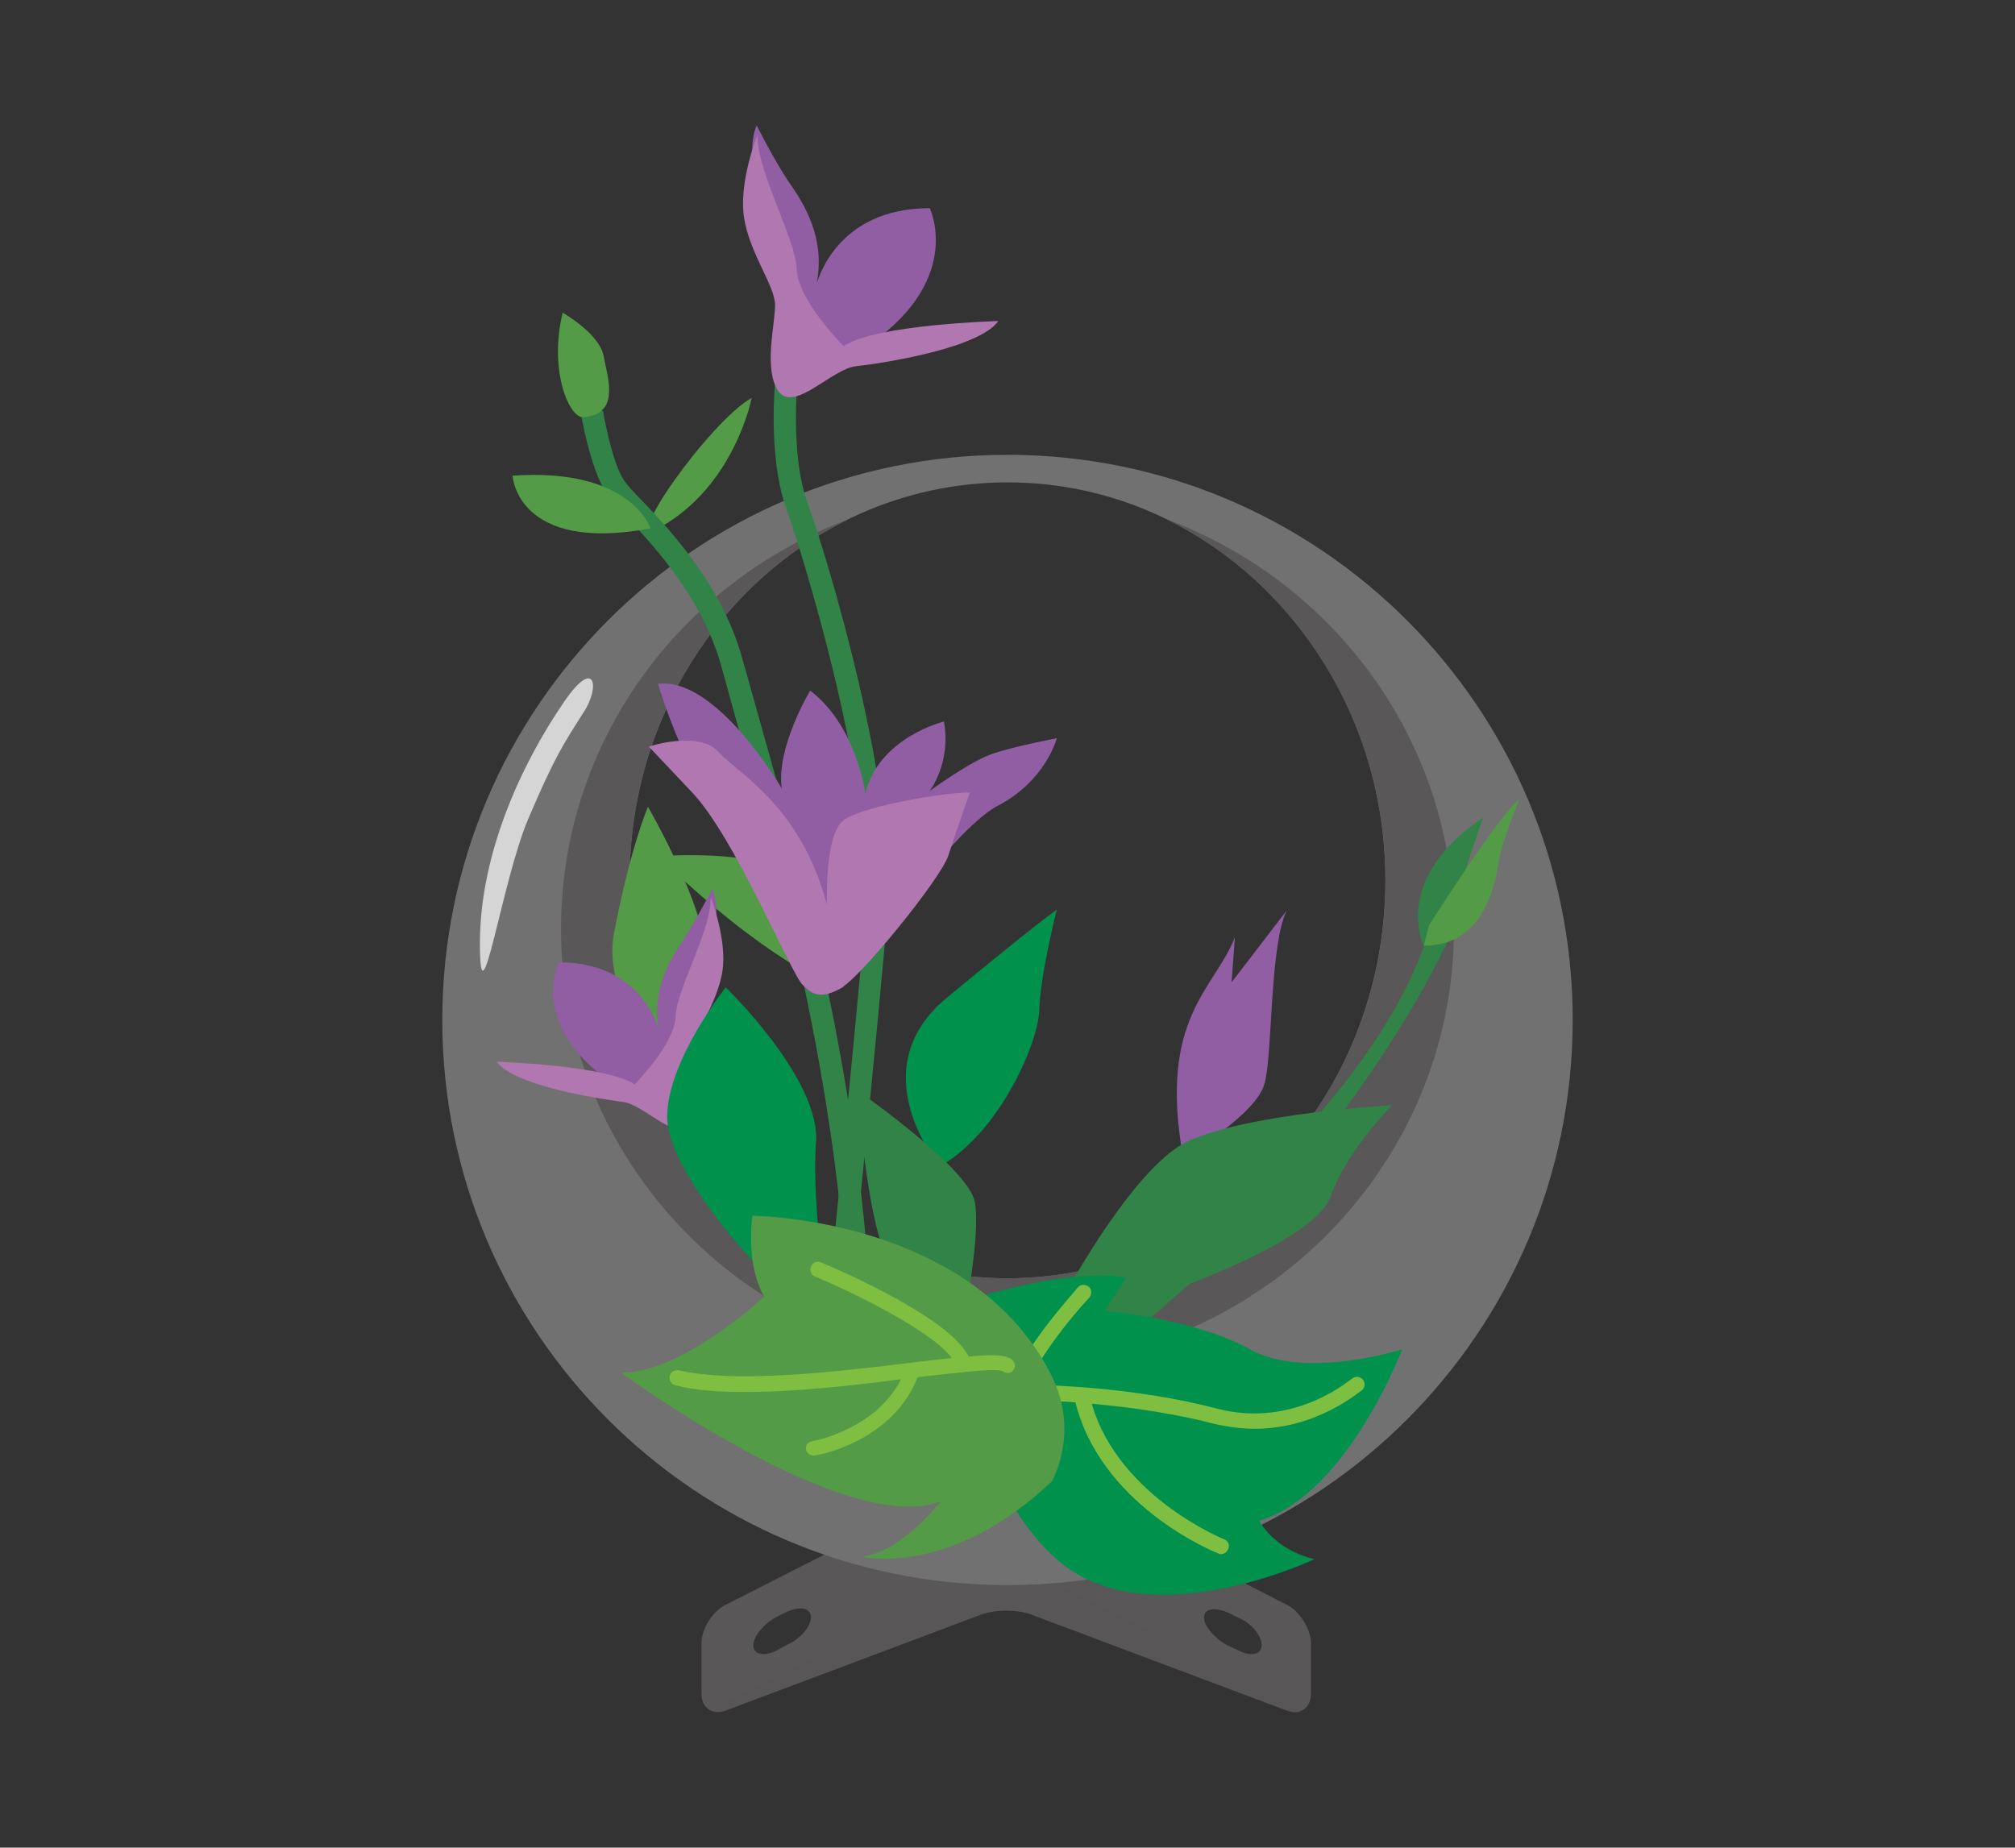<?xml version="1.0" encoding="utf-8"?>
<!-- Generator: Adobe Illustrator 24.3.0, SVG Export Plug-In . SVG Version: 6.00 Build 0)  -->
<svg version="1.1" xmlns="http://www.w3.org/2000/svg" xmlns:xlink="http://www.w3.org/1999/xlink" x="0px" y="0px"
	 viewBox="0 0 241 221" style="enable-background:new 0 0 241 221;" xml:space="preserve">
<rect x="0" y="0" width="241" height="221" fill="#333333" stroke="none"/>
<style type="text/css">
	.st0{display:none;}
	.st1{display:inline;fill:#FFFFFF;stroke:#000000;stroke-miterlimit:10;}
	.st2{fill:#00914C;}
	.st3{fill:#915DA3;}
	.st4{fill:#539B46;}
	.st5{fill:#595757;}
	.st6{opacity:0.5;fill:#595757;}
	.st7{fill:#727171;}
	.st8{fill:#318347;}
	.st9{fill:#B077B0;}
	.st10{fill:#7EBF41;}
	.st11{opacity:0.7;fill:#FFFFFF;}
</style>
<g id="レイヤー_2" class="st0">
	<rect x="0.5" y="0.5" class="st1" width="240" height="220"/>
</g>
<g id="レイヤー_1">
	<g>
		<path class="st2" d="M112.4,139.5c0,0-9.7-11.5,0.9-20.2c10.5-8.7,13.1-10.5,13.1-10.5s-2,7.8-2.1,12.1
			C124.1,125.1,119.3,135.7,112.4,139.5z"/>
		<path class="st2" d="M121.3,117.4c0,0-9,4-8.8,18C112.4,135.4,116,131.3,121.3,117.4z"/>
		<path class="st3" d="M147.7,112.1c-2.4,6.2-9.2,9.6-6.2,26.3c0,0,9-5.1,9.8-9c0.9-3.8,0.6-16.5,2.6-20.5l-6.6,8.6L147.7,112.1z"/>
		<path class="st4" d="M78.9,63.1c-5,2.8,6.1-12.8,11-15.5C89.9,47.6,87.9,58.1,78.9,63.1z"/>
		<path class="st5" d="M124.5,176.9c-1.6-0.7-2.8-1.6-2.8-1.9c0-0.3-0.1-0.5-0.2-0.5c-0.1,0.1-1.3,0.4-1.7,0.2
			c-0.4-0.2-0.6,0-0.6,0.3c0,0.3-1.2,1.2-2.8,1.9l-29.7,15.1c-1.5,0.8-2.8,2.8-2.8,4.6v6c0,1.7,1.3,2.6,2.9,2l30.6-11.5
			c1.6-0.6,4.3-0.6,5.9,0l30.6,11.5c1.6,0.6,2.9-0.3,2.9-2v-6c0-1.7-1.3-3.8-2.8-4.6L124.5,176.9z M92.9,197.4
			c-1.5,0.8-2.8,0.5-2.8-0.6c0-1.1,1.3-2.6,2.8-3.4l1.2-0.6c1.6-0.7,2.8-0.5,2.9,0.6c0,1.1-1.2,2.6-2.8,3.3L92.9,197.4z
			 M150.9,196.8c0,1.1-1.3,1.4-2.8,0.6l-1.3-0.6c-1.5-0.8-2.8-2.3-2.8-3.3c0-1.1,1.3-1.3,2.9-0.6l1.2,0.6
			C149.6,194.1,150.9,195.6,150.9,196.8z"/>
		<path class="st6" d="M155.6,204.7c-0.4-0.5-0.9-0.9-1.4-1.1l-29.7-15.1c-1.6-0.7-2.8-1.6-2.8-1.9c0-0.3-0.1-0.5-0.2-0.5
			c-0.1,0.1-1.3,0.4-1.7,0.2c-0.4-0.2-0.6,0-0.6,0.3c0,0.3-1.2,1.2-2.8,1.9l-29.7,15.1c-0.5,0.3-1,0.7-1.4,1.1
			c0.4,0.1,1,0.1,1.5-0.1l30.6-11.5c1.6-0.6,4.3-0.6,5.9,0l30.6,11.5C154.6,204.9,155.1,204.9,155.6,204.7z"/>
		<path class="st7" d="M120.5,54.4c-37.3,0-67.6,30.3-67.6,67.6s30.3,67.6,67.6,67.6c37.3,0,67.6-30.3,67.6-67.6
			S157.8,54.4,120.5,54.4z M120.5,152.9c-25,0-45.2-21.3-45.2-47.6s20.2-47.6,45.2-47.6c25,0,45.2,21.3,45.2,47.6
			S145.5,152.9,120.5,152.9z"/>
		<path class="st5" d="M139.5,62.1c15.4,7.6,26.2,24.1,26.2,43.2c0,26.3-20.2,47.6-45.2,47.6c-25,0-45.2-21.3-45.2-47.6
			c0-19.1,10.7-35.6,26.2-43.2c-20.1,7.5-34.4,26.6-34.4,49c0,28.9,23.9,52.4,53.4,52.4c29.5,0,53.4-23.5,53.4-52.4
			C173.9,88.7,159.6,69.6,139.5,62.1z"/>
		<path class="st8" d="M126.7,160.5c0,0,34.9-23.1,43.6-47.3c0,0-4-8,7.1-15.4c0,0-3.4,9.4-3.4,11.4c0,2-1.3,4.3-1.3,4.3
			S159.5,142,131,162.8L126.7,160.5z"/>
		<path class="st4" d="M170.9,110.7c0,0,8.3-13.1,10.8-15.1c0,0-2.1,5.3-2.4,7.1c-0.3,1.9-1.3,10.5-9,10.4L170.9,110.7z"/>
		<path class="st4" d="M77.5,96.5c0,0,6.8,11.8,6.8,17.4c0,5.6,0.3,17.5,1.1,20c0,0-13.8-11.7-12-22.1
			C75.4,101.3,77.5,96.5,77.5,96.5z"/>
		<path class="st8" d="M102.5,130.4c0,0,1.3,15.8,3.4,19.4c2.1,3.6,9.4,7.8,9.4,7.8s2-9.7,1.3-13.8
			C115.9,139.7,102.5,130.4,102.5,130.4z"/>
		<path class="st8" d="M101.1,151.3c-2-26.7-9.2-51.6-13-65c-0.7-2.5-1.3-4.7-1.8-6.5c-2.2-8.1-7.9-14.3-11.3-17.9
			c-1.2-1.3-2.1-2.3-2.6-3.1c-1.8-2.9-2.9-9.1-2.9-9.3l2.6-0.4c0.3,1.6,1.2,6.3,2.5,8.3C75,58,75.9,59,77,60.1
			c3.6,3.8,9.6,10.3,11.9,19.1c0.5,1.7,1.1,3.9,1.8,6.4c3.8,13.5,11,38.5,13.1,65.5L101.1,151.3z"/>
		<path class="st8" d="M124.9,159.3c0,0,9.8-19.4,17.2-22.8c7.5-3.4,24.4-4.3,24.4-4.3s-5.4,5.4-7.3,10.8
			C157.4,148.5,139.8,155.1,124.9,159.3z"/>
		<path class="st4" d="M78.7,102.4c0,0,10.3-0.7,13.4,1.4c3.1,2.1,7.4,14,7.4,14S91.8,115.1,78.7,102.4z"/>
		<path class="st8" d="M102.1,151.4l-2.6-0.3c0-0.3,2.7-26.5,4-41.6c1.2-14.8-7.3-42.7-9.5-48.8c-2.2-6.2-1.3-15.5-1.2-15.8l2.6,0.3
			c0,0.1-0.9,9,1.1,14.7c2.4,6.6,10.9,34.5,9.6,49.9C104.8,124.8,102.1,151.1,102.1,151.4z"/>
		<path class="st2" d="M111.9,156.8c0,0,14.3-5.4,22.8-4l-2.6,4c0,0,10.8,0.9,17.4,4.6c6.6,3.7,18.2,0,18.2,0s-6.6,17.4-17.1,20.5
			c0,0,1.7,3.4,6.6,4.6c0,0-17.4,8.3-28.5,1.7C117.6,181.6,111.9,156.8,111.9,156.8z"/>
		<path class="st4" d="M77.8,63.2c0,0-2.3-7.3-16.5-6.3C61.3,56.9,61.8,66.2,77.8,63.2z"/>
		<path class="st4" d="M69.8,49.9c-1.7,0.2-4.2-5.6-2.5-12.5c0,0,4.4,2.5,4.9,5.2C72.7,45.3,74.2,49.5,69.8,49.9z"/>
		<path class="st3" d="M96.1,117.8c0,0,1,2.4,4.7,0.3c0,0,12.7-18.7,18.5-21.7c5.8-3,7.1-8.1,7.1-8.1s-5.3,1-7.8,1.9
			c-2.6,0.9-7.4,4.4-7.4,4.4s2.6-3.4,1.7-8.3c0,0-7.8,1.9-9.4,8.6c0,0-1-8-6.6-12.3c0,0-4.1,6.8-3.4,11.7c0,0-7.8-13.4-14.8-12.5
			c0,0,2.1,7,4.4,10.5C85.4,95.8,97.3,112.1,96.1,117.8z"/>
		<path class="st9" d="M98.9,108.2c0,0-0.3-8.4,2-10.1c2.3-1.7,12.5-3.4,15.1-3.3c0,0-1.7,4.8-2.6,7.6c-0.9,2.7-10.3,14.3-12.7,15.7
			c-2.4,1.4-3.3,1-4.7-0.3c-1.4-1.3-8.1-17.7-13.3-23.1c-5.1-5.4-5.1-5.4-5.1-5.4s6-2,8.4,0.7C88.5,92.7,95.8,96.5,98.9,108.2z"/>
		<path class="st3" d="M111.2,24.9c0,0,4.4,9-8.4,17.1l-9.6,4.7c0,0,1.6-9.3,0.6-13.5c-1-4.3-5.3-13.7-3.3-18.2c0,0,2,4,3.8,6.7
			c1.9,2.7,4.4,6.7,3.4,12.1C97.8,33.8,99.9,24.9,111.2,24.9z"/>
		<path class="st9" d="M90.6,16.1c0,0-2.3,5.7-1.6,10c0.7,4.3,3.7,8.1,3.7,10.4c0,2.3-1.4,7.7,0.4,10.3c1.9,2.6,6.4-2.7,9.3-3
			c2.9-0.3,14.7-2.1,17-5.4c0,0-14.7,0.4-18.5,3c0,0-5.4-5.4-5.6-9.1C95.2,28.5,90.5,20.6,90.6,16.1z"/>
		<path class="st4" d="M78.7,104.4c0.3-2.6,3.6,8.6,2.6,16.5C81.2,120.9,77,120.2,78.7,104.4z"/>
		<g>
			<path class="st10" d="M150.1,170.9c-1.5,0-3.2-0.2-4.9-0.6c-9.6-2.5-20-2.7-20.1-2.8c-0.5,0-0.9-0.4-0.9-0.9
				c0-0.5,0.4-0.9,0.9-0.9c0.1,0,10.7,0.2,20.5,2.8c9.3,2.4,16-3.6,16.1-3.6c0.4-0.3,0.9-0.3,1.3,0.1c0.3,0.4,0.3,0.9-0.1,1.3
				C162.6,166.4,157.6,170.9,150.1,170.9z"/>
			<path class="st10" d="M146,185.9c-0.1,0-0.2,0-0.3-0.1c-0.6-0.2-14.4-5.9-17.2-18.6c-0.1-0.5,0.2-1,0.7-1.1
				c0.5-0.1,1,0.2,1.1,0.7c2.6,11.8,16,17.3,16.1,17.3c0.5,0.2,0.7,0.7,0.5,1.2C146.7,185.7,146.4,185.9,146,185.9z"/>
			<path class="st10" d="M121.9,167.3c0,0-0.1,0-0.1,0c-0.5-0.1-0.8-0.5-0.8-1c0.4-4,7.2-11.4,7.9-12.3c0.3-0.4,0.9-0.4,1.3-0.1
				c0.4,0.3,0.4,0.9,0.1,1.3c-2,2.1-7.1,8.3-7.5,11.3C122.7,166.9,122.3,167.3,121.9,167.3z"/>
		</g>
		<path class="st3" d="M66.8,115.1c0,0-3.9,8,7.5,15.2l8.5,4.2c0,0-1.4-8.2-0.5-12c0.9-3.8,4.7-12.2,2.9-16.2c0,0-1.8,3.5-3.4,6
			c-1.6,2.4-3.9,6-3,10.8C78.7,123,76.8,115.1,66.8,115.1z"/>
		<path class="st9" d="M85,107.3c0,0,2,5.1,1.4,8.9c-0.6,3.8-3.3,7.2-3.3,9.2c0,2,1.3,6.8-0.4,9.1c-1.6,2.3-5.7-2.4-8.2-2.7
			c-2.5-0.3-13-1.9-15.1-4.8c0,0,13,0.4,16.5,2.7c0,0,4.8-4.8,4.9-8.1C80.9,118.3,85.1,111.3,85,107.3z"/>
		<path class="st2" d="M86.8,118.1c0,0-7,8.8-7,15.5c0,6.7,12,20.5,19.5,25.5c0,0-2.3-14.7-1.7-22.4
			C98.2,129.1,86.8,118.1,86.8,118.1z"/>
		<path class="st4" d="M125.6,164.2c-8.1-15.6-27.7-18.5-35.6-18.8c0,0-0.9,5.7,1.4,9.7c0,0-9.7,9.1-17.1,9.1
			c0,0,26.8,19.7,38.2,15.4c0,0-4.6,6-9.4,6.6c0,0,10.5,2.6,22.8-9.1C125.8,177,129.3,171.3,125.6,164.2z"/>
		<g>
			<path class="st10" d="M89.1,166.5c-3.1,0-6-0.2-8.3-0.8c-0.5-0.1-0.8-0.6-0.7-1.1c0.1-0.5,0.6-0.8,1.1-0.7
				c6.7,1.6,18.8,0.2,27.7-0.9c9.2-1.1,11.5-1.2,12.3-0.2c0.3,0.4,0.2,0.9-0.1,1.2c-0.3,0.3-0.8,0.3-1.2,0c-1-0.4-6.2,0.3-10.8,0.8
				C103.1,165.6,95.6,166.5,89.1,166.5z M119.9,164.1L119.9,164.1L119.9,164.1z"/>
			<path class="st10" d="M115.2,164.1c-0.4,0-0.8-0.3-0.9-0.7c-0.6-2.9-10.6-8.1-16.8-10.7c-0.5-0.2-0.7-0.7-0.5-1.2
				c0.2-0.5,0.7-0.7,1.2-0.5c1.7,0.7,16.9,7.2,17.9,12c0.1,0.5-0.2,0.9-0.7,1C115.3,164.1,115.3,164.1,115.2,164.1z"/>
			<path class="st10" d="M97.3,174.1c-0.4,0-0.8-0.3-0.9-0.7c-0.1-0.5,0.2-0.9,0.7-1c0.1,0,8.4-1.5,11.1-8.4
				c0.2-0.5,0.7-0.7,1.1-0.5c0.5,0.2,0.7,0.7,0.5,1.1c-3,7.9-12.1,9.5-12.4,9.5C97.4,174.1,97.3,174.1,97.3,174.1z"/>
		</g>
		<path class="st11" d="M67.5,83.9c-5.1,7.4-10.1,18.2-10.1,28.9s2.6-7.4,5.8-14.9c3.2-7.5,4.2-8.9,6.6-12.7
			C71.8,82.2,71.2,78.5,67.5,83.9z"/>
	</g>
</g>
</svg>
